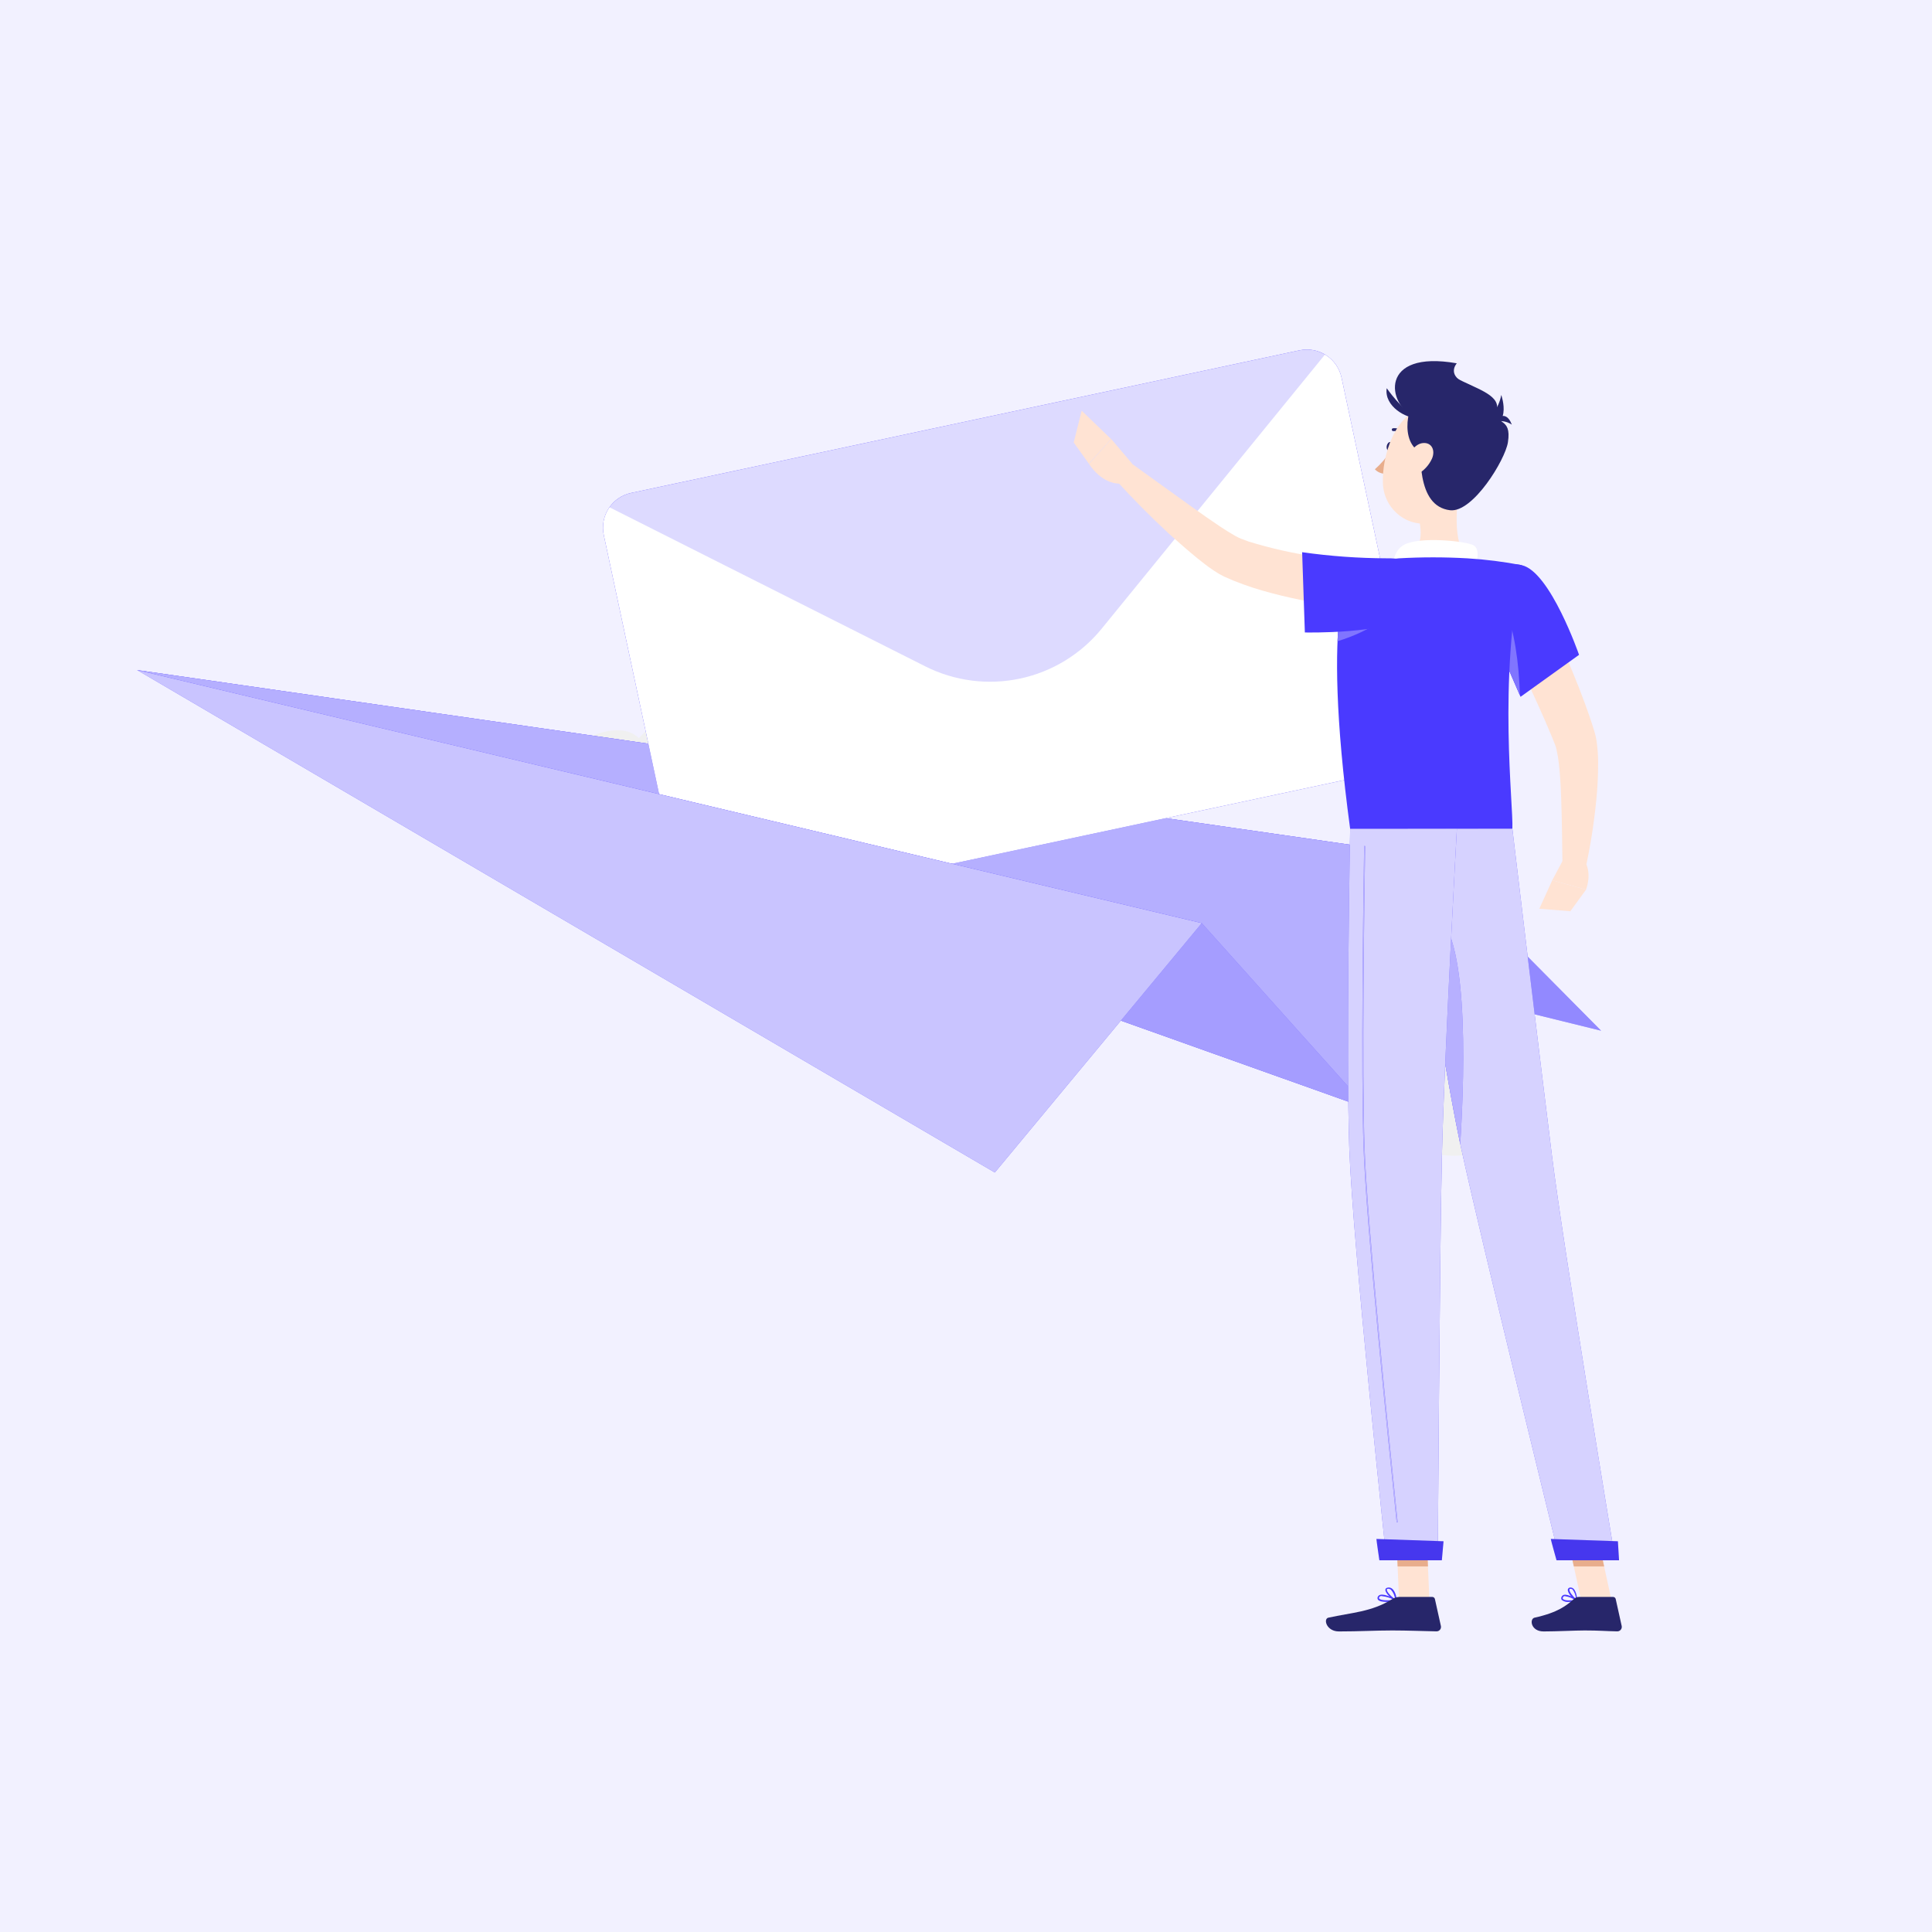 <svg width="582" height="582" viewBox="0 0 582 582" fill="none" xmlns="http://www.w3.org/2000/svg">
<rect width="582" height="582" fill="#F2F1FF"/>
<mask id="mask0_3682_20825" style="mask-type:alpha" maskUnits="userSpaceOnUse" x="0" y="0" width="582" height="582">
<path d="M0 21C0 9.402 9.402 0 21 0H561C572.598 0 582 9.402 582 21V582H0V21Z" fill="#C4C4C4"/>
</mask>
<g mask="url(#mask0_3682_20825)">
<rect width="582" height="582" fill="#F2F1FF"/>
<mask id="mask1_3682_20825" style="mask-type:alpha" maskUnits="userSpaceOnUse" x="0" y="0" width="582" height="582">
<rect width="582" height="582" fill="#C4C4C4"/>
</mask>
<g mask="url(#mask1_3682_20825)">
<path d="M462.831 328.746C466.235 315.04 457.884 301.169 444.178 297.764C430.472 294.36 416.601 302.711 413.196 316.417C409.791 330.123 418.143 343.994 431.849 347.399C445.555 350.804 459.426 342.453 462.831 328.746Z" fill="#F0F0F0"/>
<path d="M238.863 224.401C241.948 215.372 239.497 208.941 231.96 208.941C227.222 208.941 221.363 211.429 215.655 215.595C215.347 214.435 214.636 213.422 213.649 212.738C212.662 212.054 211.464 211.744 210.269 211.864C205.133 211.864 198.043 216.217 192.471 222.361C190.909 220.87 188.835 220.033 186.675 220.023C181.7 219.737 175.793 222.237 170.606 226.304C170.355 225.944 170.022 225.649 169.635 225.442C169.249 225.234 168.819 225.121 168.38 225.11C165.544 224.948 161.701 227.473 159.798 230.744L159.462 231.341H240.405C240.744 228.918 240.196 226.453 238.863 224.401V224.401Z" fill="#F0F0F0"/>
<path d="M41.319 201.86L430.145 257.838L482.319 310.49L41.319 201.86Z" fill="#4A3AFF"/>
<path opacity="0.4" d="M41.319 201.86L430.145 257.838L482.319 310.49L41.319 201.86Z" fill="white"/>
<path d="M41.319 201.86L430.144 257.838L412.099 333.976L41.319 201.86Z" fill="#4A3AFF"/>
<path opacity="0.59" d="M41.319 201.86L430.144 257.838L412.099 333.976L41.319 201.86Z" fill="white"/>
<path d="M404.116 113.714L426.681 219.461C427.268 222.222 426.736 225.104 425.201 227.473C423.666 229.842 421.254 231.506 418.494 232.1L217.097 275.081C214.336 275.663 211.457 275.129 209.089 273.595C206.721 272.061 205.056 269.651 204.459 266.894L181.877 161.147C181.295 158.383 181.831 155.502 183.369 153.133C184.906 150.765 187.32 149.102 190.081 148.508L391.478 105.527C394.241 104.945 397.122 105.482 399.491 107.019C401.86 108.557 403.523 110.97 404.116 113.731V113.714Z" fill="#4A3AFF"/>
<path d="M404.116 113.714L426.681 219.461C427.268 222.222 426.736 225.104 425.201 227.473C423.666 229.842 421.254 231.506 418.494 232.1L217.097 275.081C214.336 275.663 211.457 275.129 209.089 273.595C206.721 272.061 205.056 269.651 204.459 266.894L181.877 161.147C181.295 158.383 181.831 155.502 183.369 153.133C184.906 150.765 187.32 149.102 190.081 148.508L391.478 105.527C394.241 104.945 397.122 105.482 399.491 107.019C401.86 108.557 403.523 110.97 404.116 113.731V113.714Z" fill="white"/>
<path opacity="0.19" d="M399.153 106.79L331.867 189.393C325.627 197.051 316.959 202.35 307.298 204.412C297.637 206.475 287.561 205.177 278.737 200.735L183.582 152.807C185.121 150.596 187.445 149.053 190.08 148.492L391.478 105.511C394.106 104.952 396.848 105.409 399.153 106.79V106.79Z" fill="#4A3AFF"/>
<path d="M41.319 201.86L362.023 278.084L412.099 333.976L41.319 201.86Z" fill="#4A3AFF"/>
<path opacity="0.5" d="M41.319 201.86L362.023 278.084L412.099 333.976L41.319 201.86Z" fill="white"/>
<path d="M41.319 201.86L362.023 278.084L299.683 353.215L41.319 201.86Z" fill="#4A3AFF"/>
<path opacity="0.7" d="M41.319 201.86L362.023 278.084L299.683 353.215L41.319 201.86Z" fill="white"/>
<path d="M462.279 177.625C465.575 184.055 468.597 190.498 471.47 197.09C474.343 203.682 477.017 210.36 479.356 217.363L480.201 220.012C480.351 220.485 480.562 221.256 480.686 221.803C480.811 222.35 480.923 222.972 480.985 223.494C481.27 225.501 481.415 227.525 481.42 229.551C481.439 233.289 481.265 237.025 480.898 240.745C480.203 247.946 479.074 255.098 477.515 262.163L470.687 261.404C470.6 254.402 470.537 247.325 470.289 240.422C470.177 236.989 469.978 233.544 469.63 230.31C469.472 228.792 469.223 227.284 468.883 225.795C468.821 225.447 468.722 225.186 468.647 224.9C468.572 224.614 468.498 224.514 468.373 224.141L467.428 221.79C464.829 215.497 461.906 209.154 458.921 202.836L449.891 183.881L462.279 177.625Z" fill="#FFE3D3"/>
<path d="M470.785 259.215L467.601 265.172L477.775 268.008C477.775 268.008 479.715 263.22 477.402 259.439L470.785 259.215Z" fill="#FFE3D3"/>
<path d="M463.709 273.754L473.062 274.5L477.776 268.008L467.602 265.172L463.709 273.754Z" fill="#FFE3D3"/>
<path d="M419.456 134.641C419.319 135.374 418.809 135.884 418.337 135.785C417.864 135.685 417.603 135.026 417.752 134.305C417.901 133.583 418.399 133.061 418.871 133.161C419.344 133.26 419.618 133.919 419.456 134.641Z" fill="#27266A"/>
<path d="M418.885 135.885C417.571 137.92 415.985 139.765 414.171 141.37C414.594 141.82 415.111 142.174 415.684 142.406C416.257 142.637 416.874 142.742 417.492 142.713L418.885 135.885Z" fill="#E8AD8C"/>
<path d="M422.916 131.171C422.799 131.168 422.687 131.118 422.605 131.034C422.248 130.625 421.8 130.306 421.296 130.103C420.793 129.9 420.248 129.818 419.708 129.865C419.604 129.866 419.504 129.83 419.425 129.764C419.346 129.698 419.292 129.607 419.275 129.505C419.257 129.404 419.275 129.299 419.327 129.21C419.379 129.121 419.461 129.053 419.558 129.019C420.25 128.931 420.952 129.016 421.603 129.266C422.254 129.515 422.834 129.922 423.29 130.449C423.369 130.531 423.414 130.64 423.414 130.754C423.414 130.868 423.369 130.977 423.29 131.059C423.24 131.104 423.18 131.138 423.116 131.157C423.051 131.177 422.983 131.181 422.916 131.171Z" fill="#27266A"/>
<path d="M440.027 144.802C438.721 151.494 437.415 163.732 442.091 168.197C442.091 168.197 440.263 174.976 427.838 174.976C414.157 174.976 421.321 168.197 421.321 168.197C428.783 166.419 428.572 160.884 427.278 155.697L440.027 144.802Z" fill="#FFE3D3"/>
<path d="M443.973 172.414C444.955 169.143 446.037 165.399 443.798 164.218C441.311 162.974 427.791 161.606 423.127 164.031C418.463 166.457 419.794 173.111 419.794 173.111L443.973 172.414Z" fill="white"/>
<path d="M472.653 482.567C472.267 482.618 471.874 482.592 471.498 482.489C471.122 482.387 470.77 482.21 470.464 481.97C470.356 481.819 470.297 481.639 470.297 481.454C470.297 481.268 470.356 481.088 470.464 480.937C470.535 480.809 470.633 480.696 470.751 480.608C470.869 480.52 471.004 480.459 471.148 480.427C472.491 480.129 475.003 481.845 475.115 481.92C475.148 481.947 475.173 481.982 475.188 482.021C475.203 482.06 475.208 482.102 475.202 482.144C475.195 482.184 475.176 482.221 475.147 482.25C475.118 482.279 475.081 482.298 475.041 482.305C474.256 482.475 473.456 482.562 472.653 482.567V482.567ZM471.509 480.825H471.247C471.163 480.843 471.084 480.879 471.015 480.93C470.946 480.982 470.89 481.048 470.849 481.124C470.65 481.472 470.775 481.621 470.849 481.671C471.235 482.194 473.101 482.194 474.469 481.97C473.577 481.381 472.566 480.999 471.509 480.85V480.825Z" fill="#4A3AFF"/>
<path d="M474.99 482.343H474.89C473.945 481.821 472.117 479.855 472.303 478.811C472.335 478.649 472.422 478.504 472.549 478.4C472.676 478.295 472.835 478.238 473 478.239C473.164 478.221 473.329 478.236 473.487 478.283C473.645 478.33 473.793 478.408 473.92 478.512C474.977 479.383 475.164 482.02 475.164 482.132C475.169 482.171 475.162 482.211 475.145 482.246C475.127 482.282 475.099 482.311 475.064 482.331C475.041 482.34 475.015 482.344 474.99 482.343ZM473.149 478.612H473.099C472.813 478.612 472.788 478.786 472.776 478.836C472.664 479.445 473.833 480.95 474.766 481.659C474.703 480.62 474.331 479.624 473.696 478.798C473.613 478.733 473.517 478.685 473.414 478.657C473.312 478.629 473.205 478.622 473.099 478.637L473.149 478.612Z" fill="#4A3AFF"/>
<path d="M417.791 482.567C416.622 482.567 415.49 482.405 415.104 481.883C415.007 481.744 414.955 481.579 414.955 481.41C414.955 481.241 415.007 481.076 415.104 480.937C415.18 480.81 415.281 480.699 415.4 480.611C415.52 480.523 415.656 480.461 415.801 480.428C417.306 480.017 420.515 481.833 420.652 481.908C420.688 481.931 420.717 481.965 420.735 482.005C420.752 482.044 420.758 482.088 420.751 482.131C420.744 482.175 420.723 482.215 420.692 482.246C420.661 482.278 420.62 482.298 420.577 482.306C419.658 482.478 418.726 482.566 417.791 482.567V482.567ZM416.336 480.801C416.2 480.781 416.061 480.781 415.925 480.801C415.838 480.818 415.755 480.853 415.682 480.905C415.609 480.956 415.548 481.022 415.502 481.099C415.341 481.373 415.403 481.497 415.502 481.572C415.913 482.144 418.226 482.181 419.943 481.945C418.824 481.341 417.599 480.961 416.336 480.826V480.801Z" fill="#4A3AFF"/>
<path d="M420.551 482.343H420.464C419.357 481.858 417.181 479.855 417.343 478.848C417.343 478.599 417.554 478.301 418.151 478.238C418.373 478.205 418.6 478.221 418.815 478.285C419.03 478.35 419.228 478.461 419.395 478.612C420.564 479.557 420.8 482.019 420.813 482.131C420.817 482.169 420.812 482.208 420.797 482.243C420.781 482.278 420.757 482.308 420.726 482.33C420.699 482.345 420.67 482.353 420.64 482.355C420.61 482.357 420.58 482.353 420.551 482.343V482.343ZM418.325 478.612H418.188C417.803 478.612 417.778 478.811 417.765 478.86C417.666 479.482 419.158 481.037 420.253 481.708C420.145 480.664 419.71 479.68 419.009 478.898C418.832 478.744 418.609 478.652 418.375 478.636L418.325 478.612Z" fill="#4A3AFF"/>
<path d="M430.6 482.119H421.458L420.551 460.962H429.692L430.6 482.119Z" fill="#FFE3D3"/>
<path d="M485.463 482.119H476.322L471.732 460.962H480.862L485.463 482.119Z" fill="#FFE3D3"/>
<path d="M475.674 481.062H485.935C486.118 481.063 486.295 481.126 486.437 481.242C486.58 481.357 486.679 481.517 486.718 481.696L488.522 489.817C488.563 490.015 488.559 490.22 488.51 490.416C488.461 490.612 488.369 490.794 488.24 490.95C488.111 491.105 487.948 491.229 487.764 491.313C487.581 491.397 487.38 491.439 487.178 491.434C483.596 491.372 481.855 491.161 477.34 491.161C474.567 491.161 468.846 491.459 465.002 491.459C461.159 491.459 460.674 487.728 462.241 487.318C469.281 485.775 471.93 483.649 474.181 481.634C474.59 481.264 475.122 481.06 475.674 481.062V481.062Z" fill="#27266A"/>
<path d="M421.521 481.062H431.471C431.654 481.063 431.831 481.126 431.974 481.242C432.116 481.357 432.215 481.517 432.254 481.696L434.058 489.817C434.101 490.013 434.099 490.217 434.053 490.412C434.006 490.607 433.916 490.789 433.789 490.945C433.663 491.1 433.502 491.225 433.32 491.31C433.139 491.395 432.94 491.437 432.739 491.434C429.145 491.372 423.946 491.161 419.419 491.161C414.133 491.161 409.556 491.459 403.35 491.459C399.618 491.459 398.561 487.728 400.128 487.318C407.28 485.75 413.113 485.589 419.294 481.783C419.953 481.335 420.725 481.085 421.521 481.062V481.062Z" fill="#27266A"/>
<path d="M417.13 184.241C409.489 183.649 401.887 182.64 394.357 181.219C390.626 180.498 386.82 179.689 383.039 178.669C379.163 177.677 375.357 176.431 371.646 174.938C370.688 174.54 369.718 174.105 368.76 173.694C367.682 173.163 366.643 172.556 365.651 171.878C363.86 170.697 362.318 169.466 360.788 168.247C357.741 165.759 354.918 163.272 352.082 160.722C346.522 155.573 341.249 150.25 336.162 144.653L340.739 139.541L358.786 152.513C361.758 154.653 364.768 156.754 367.728 158.732C369.196 159.715 370.701 160.635 372.081 161.419C372.659 161.748 373.257 162.039 373.872 162.289C374.606 162.575 375.352 162.861 376.136 163.135C382.858 165.205 389.732 166.743 396.695 167.737C403.797 168.856 411.135 169.777 418.224 170.523L417.13 184.241Z" fill="#FFE3D3"/>
<path d="M458.449 170.262C467.019 172.227 475.675 197.263 475.675 197.263L458.051 209.912C458.051 209.912 453.076 198.246 448.276 188.047C443.251 177.363 449.693 168.259 458.449 170.262Z" fill="#4A3AFF"/>
<path d="M453.511 183.943L450.016 191.766C453.635 199.577 456.943 207.313 457.826 209.378C457.702 200.136 455.948 188.669 453.511 183.943Z" fill="#4A3AFF"/>
<path opacity="0.3" d="M453.511 183.943L450.016 191.766C453.635 199.577 456.943 207.313 457.826 209.378C457.702 200.136 455.948 188.669 453.511 183.943Z" fill="white"/>
<path d="M407.27 170.734C407.27 170.734 397.544 181.717 406.723 249.712H455.59C455.938 242.25 451.224 205.609 458.451 170.262C453.049 169.222 447.586 168.532 442.095 168.197C435.177 167.799 428.242 167.799 421.325 168.197C416.581 168.675 411.882 169.523 407.27 170.734V170.734Z" fill="#4A3AFF"/>
<path d="M403.648 183.943C403.325 186.517 403.076 189.565 402.915 193.159C407.74 191.711 412.326 189.556 416.521 186.766L403.648 183.943Z" fill="#4A3AFF"/>
<path opacity="0.3" d="M403.648 183.943C403.325 186.517 403.076 189.565 402.915 193.159C407.74 191.711 412.326 189.556 416.521 186.766L403.648 183.943Z" fill="white"/>
<path d="M424.595 185.311C418.053 191.107 393.078 190.523 393.078 190.523L392.258 166.344C400.691 167.546 409.198 168.161 417.717 168.185C431.635 167.899 431.734 178.919 424.595 185.311Z" fill="#4A3AFF"/>
<path d="M340.976 139.591L334.758 132.266L328.054 139.728C328.054 139.728 332.183 146.668 338.738 145.574L340.976 139.591Z" fill="#FFE3D3"/>
<path d="M325.853 123.721L323.44 133.285L328.004 139.678L334.708 132.265L325.853 123.721Z" fill="#FFE3D3"/>
<path d="M420.551 460.975L421.023 471.87H430.165L429.692 460.975H420.551Z" fill="#E8AD8C"/>
<path d="M480.874 460.975H471.732L474.096 471.87H483.237L480.874 460.975Z" fill="#E8AD8C"/>
<path d="M426.049 125.611C417.853 121.88 415.266 105.301 438.847 109.442C438.847 109.442 435.29 113.373 442.504 115.86C449.717 118.348 443.685 133.708 426.049 125.611Z" fill="#27266A"/>
<path d="M443.859 138.048C441.508 146.754 440.588 152.052 435.153 155.696C427.019 161.169 416.907 154.888 416.584 145.597C416.298 137.252 420.19 124.329 429.581 122.563C431.653 122.157 433.796 122.288 435.803 122.945C437.811 123.601 439.616 124.761 441.048 126.314C442.48 127.867 443.49 129.761 443.982 131.815C444.474 133.869 444.432 136.015 443.859 138.048Z" fill="#FFE3D3"/>
<path d="M438.524 113.795C444.108 116.905 451.67 118.77 450.961 123.198C450.028 128.608 455.526 125.225 454.245 133.272C453.411 138.533 443.71 154.478 436.832 153.707C426.559 152.463 427.865 136.842 427.827 128.608C427.803 123.745 427.579 107.664 438.524 113.795Z" fill="#27266A"/>
<path d="M426.595 120.773C424.108 121.358 420.812 135.698 430.451 137.017C441.533 138.522 426.595 120.773 426.595 120.773Z" fill="#27266A"/>
<path d="M426.844 125.86C423.797 126.134 416.894 122.465 417.74 116.943C417.74 116.905 422.105 123.398 426.844 125.86Z" fill="#27266A"/>
<path d="M431.373 138.161C430.438 140.211 428.85 141.895 426.858 142.949C424.234 144.317 422.754 142.327 423.351 139.69C423.885 137.327 425.9 133.758 428.599 133.472C431.298 133.186 432.455 135.673 431.373 138.161Z" fill="#FFE3D3"/>
<path d="M445.052 128.099C446.911 127.292 448.54 126.037 449.795 124.446C451.05 122.855 451.89 120.978 452.241 118.982C452.241 118.982 456.345 130.388 445.052 128.099Z" fill="#27266A"/>
<path d="M455.427 127.913C454.562 127.331 453.565 126.974 452.528 126.872C451.49 126.77 450.444 126.927 449.482 127.328C449.482 127.328 453.313 122.366 455.427 127.913Z" fill="#27266A"/>
<path d="M424.059 249.712C424.059 249.712 434.432 319.536 440.116 345.692C446.334 374.298 469.841 469.768 469.841 469.768H486.57C486.57 469.768 471.085 376.649 467.528 348.242C463.672 317.459 455.588 249.662 455.588 249.662L424.059 249.712Z" fill="#4A3AFF"/>
<path opacity="0.77" d="M424.059 249.712C424.059 249.712 434.432 319.536 440.116 345.692C446.334 374.298 469.841 469.768 469.841 469.768H486.57C486.57 469.768 471.085 376.649 467.528 348.242C463.672 317.459 455.588 249.662 455.588 249.662L424.059 249.712Z" fill="white"/>
<path d="M467.167 463.599C467.092 463.599 468.896 470.029 468.896 470.029H487.726L487.378 464.296L467.167 463.599Z" fill="#4A3AFF"/>
<path opacity="0.1" d="M467.167 463.599C467.092 463.599 468.896 470.029 468.896 470.029H487.726L487.378 464.296L467.167 463.599Z" fill="#211F54"/>
<path d="M430.614 274.587C442.604 276.938 441.335 321.651 439.892 344.648C436.435 328.392 431.373 297.112 427.915 274.911C428.751 274.498 429.704 274.384 430.614 274.587Z" fill="#4A3AFF"/>
<path opacity="0.6" d="M430.614 274.587C442.604 276.938 441.335 321.651 439.892 344.648C436.435 328.392 431.373 297.112 427.915 274.911C428.751 274.498 429.704 274.384 430.614 274.587Z" fill="white"/>
<path d="M406.721 249.712C406.721 249.712 405.477 318.019 406.46 345.891C407.492 374.87 417.653 469.768 417.653 469.768H433.126C433.126 469.768 433.698 376.562 434.369 348.105C435.128 317.073 438.872 249.712 438.872 249.712H406.721Z" fill="#4A3AFF"/>
<path opacity="0.77" d="M406.721 249.712C406.721 249.712 405.477 318.019 406.46 345.891C407.492 374.87 417.653 469.768 417.653 469.768H433.126C433.126 469.768 433.698 376.562 434.369 348.105C435.128 317.073 438.872 249.712 438.872 249.712H406.721Z" fill="white"/>
<path d="M420.862 458.649C420.824 458.65 420.788 458.636 420.76 458.61C420.733 458.585 420.715 458.55 420.712 458.513C417.976 432.245 411.546 368.689 410.762 345.891C409.929 322.621 410.688 270.408 410.936 254.961C410.936 254.921 410.952 254.883 410.98 254.855C411.008 254.827 411.046 254.812 411.086 254.812C411.127 254.811 411.166 254.827 411.196 254.854C411.226 254.882 411.244 254.92 411.247 254.961C410.999 270.408 410.24 322.621 411.073 345.879C411.882 368.677 418.312 432.207 421.023 458.475C421.024 458.517 421.009 458.558 420.981 458.59C420.954 458.622 420.916 458.643 420.874 458.649H420.862Z" fill="#4A3AFF"/>
<path opacity="0.6" d="M420.862 458.649C420.824 458.65 420.788 458.636 420.76 458.61C420.733 458.585 420.715 458.55 420.712 458.513C417.976 432.245 411.546 368.689 410.762 345.891C409.929 322.621 410.688 270.408 410.936 254.961C410.936 254.921 410.952 254.883 410.98 254.855C411.008 254.827 411.046 254.812 411.086 254.812C411.127 254.811 411.166 254.827 411.196 254.854C411.226 254.882 411.244 254.92 411.247 254.961C410.999 270.408 410.24 322.621 411.073 345.879C411.882 368.677 418.312 432.207 421.023 458.475C421.024 458.517 421.009 458.558 420.981 458.59C420.954 458.622 420.916 458.643 420.874 458.649H420.862Z" fill="white"/>
<path d="M414.643 463.599C414.581 463.599 415.526 470.029 415.526 470.029H434.344L434.854 464.296L414.643 463.599Z" fill="#4A3AFF"/>
<path opacity="0.1" d="M414.643 463.599C414.581 463.599 415.526 470.029 415.526 470.029H434.344L434.854 464.296L414.643 463.599Z" fill="#211F54"/>
</g>
</g>
</svg>
